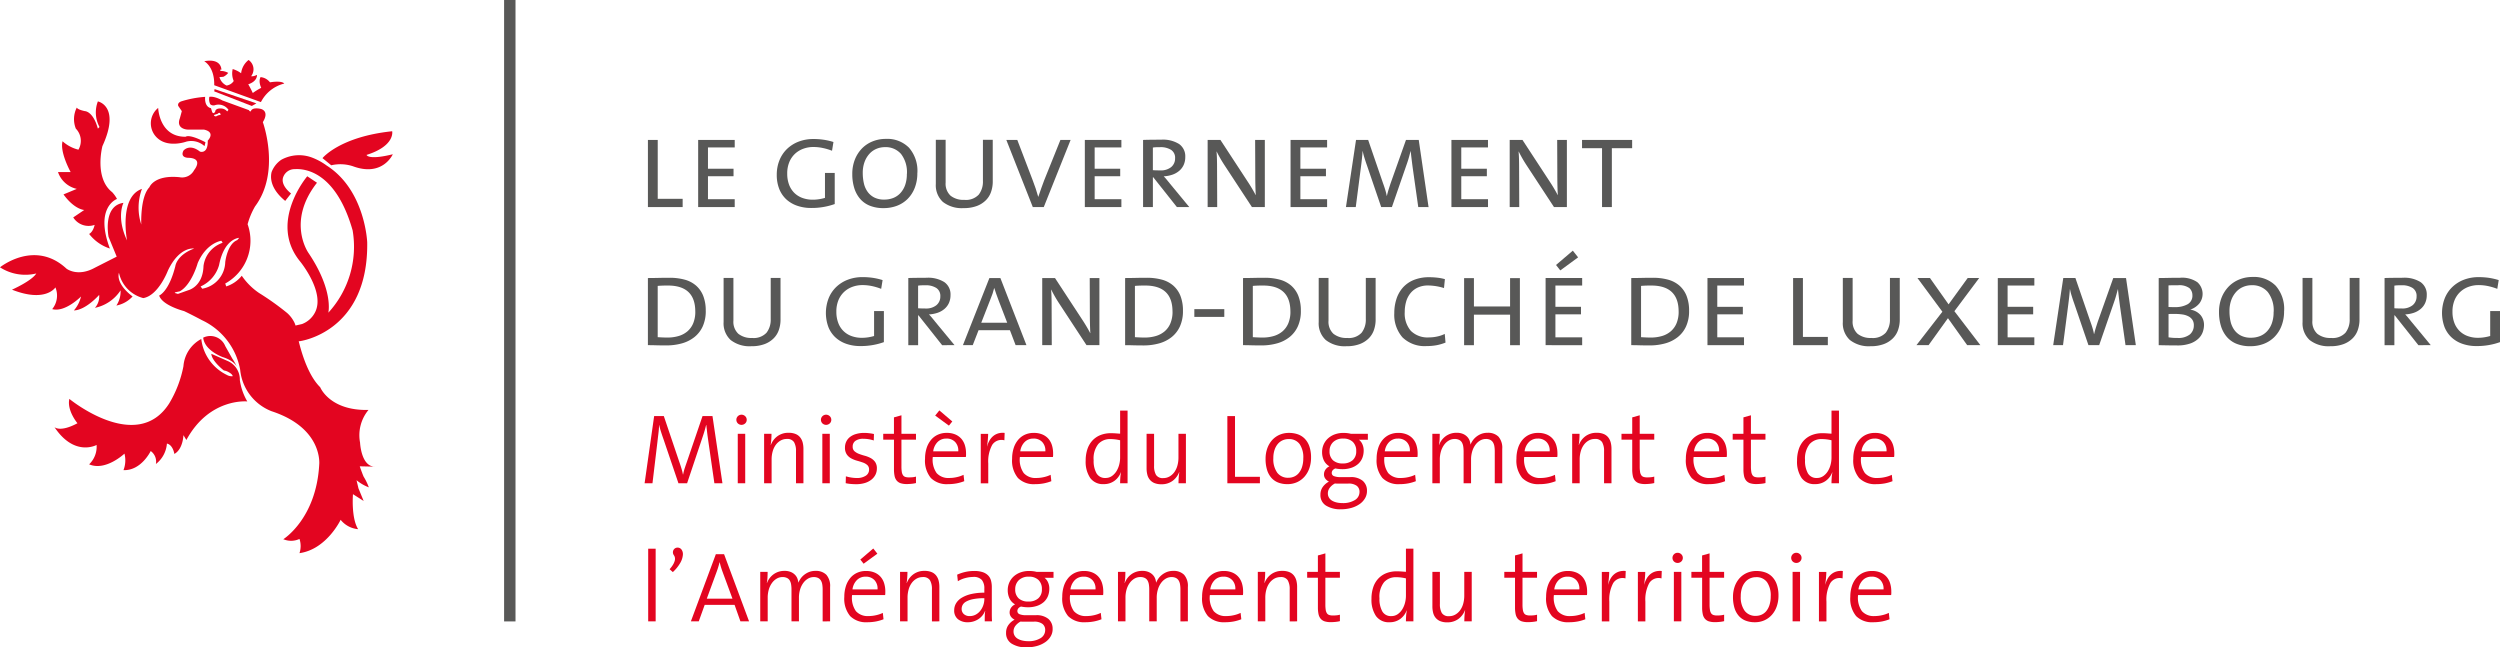 <svg xmlns="http://www.w3.org/2000/svg" width="400" height="103.575" viewBox="0 0 400 103.575">
  <g id="MLOGAT" transform="translate(-518 -505.793)">
    <g id="Group_97" data-name="Group 97">
      <path id="Path_1261" data-name="Path 1261" d="M5.765,30.632s10.786,8.866,15.972.727A18.231,18.231,0,0,0,24.018,25.4a5.376,5.376,0,0,1,2.853-4.353,7.315,7.315,0,0,0,4.1,5.753A1.536,1.536,0,0,0,31.9,27s0-.26-.518-.572c-.675-.412-.83-.258-.985-.412-.881-.729-1.866-1.763-1.918-2.6l2.59,1.142a3.22,3.22,0,0,1,1.972,3.059,9.4,9.4,0,0,0,1.193,3.423s-6.067-.624-9.748,6.168l-.469-.776s-.052,2.229-1.451,3.008c0,0-.209-1.451-1.193-1.66a4.556,4.556,0,0,1-1.763,3.268,2.078,2.078,0,0,0-.83-2.075s-1.505,3.162-4.356,3.057a4.319,4.319,0,0,0,.157-2.644s-3.008,2.856-5.652,1.714A3.89,3.89,0,0,0,10.121,38s-3.526,1.969-6.74-2.853c0,0,.881.881,3.68-.621,0,0-1.711-2.023-1.3-3.889" transform="translate(523.333 538.985)" fill="#e30520"/>
      <path id="Path_1262" data-name="Path 1262" d="M9.98,6.295s3.68.727.727,7.155c0,0-1.348,5.083,1.554,7.364a5.012,5.012,0,0,1,.778,1.088S9.41,23.2,11.9,29.837A6.919,6.919,0,0,1,8.58,27.5s.624-.26.881-1.451a2.891,2.891,0,0,1-3.423-1.193L7.8,23.666s-1.557-.054-3.32-2.49l2.126-.884A4.122,4.122,0,0,1,3.6,17.6H5.624S3.861,14.437,4.33,12.671a5.84,5.84,0,0,0,2.539,1.348,2.8,2.8,0,0,0-.415-3.369A4.076,4.076,0,0,1,6.609,7.28s.054.312,1.3.572c0,0,1.3,0,2.072,2.8l.26-.26a4.921,4.921,0,0,1-.26-4.1" transform="translate(523.68 515.723)" fill="#e30520"/>
      <path id="Path_1263" data-name="Path 1263" d="M19.146,39.6l2.281-.209S32.419,38,32.213,23.58c0,0-.309-8.346-6.482-12.286A9.9,9.9,0,0,0,23.347,10a5.887,5.887,0,0,0-4.874.363,4.141,4.141,0,0,0-1.557,1.969c-.155.624-.415,2.49,2.178,4.616l.933-1.193s-1.763-1.294-1.245-2.644a1.934,1.934,0,0,1,1.866-1.245c1.505-.1,6.534.312,9.232,9.8a15.594,15.594,0,0,1-3.889,13.168s.881-3.526-3.162-9.539c0,0-3.58-4.979,1.348-11.253L22.62,13.005s-6.276,7.364-1.139,13.637c0,0,4.044,4.923,2.384,8.139a3.873,3.873,0,0,1-2.075,1.866c-.881.209-3.42.781-3.42.781" transform="translate(544.541 520.99)" fill="#e30520"/>
      <path id="Path_1264" data-name="Path 1264" d="M20.02,12.45s2.747-3.423,11.15-4.3c0,0,.515,2.333-4.1,3.786,0,0,.209.881,4.2-.106,0,0-1.608,3.683-6.379,1.92a6.457,6.457,0,0,0-3.472-.155" transform="translate(549.579 518.643)" fill="#e30520"/>
      <path id="Path_1265" data-name="Path 1265" d="M12.676,3.927s1.66.83,1.606,3.838l7.469,2.7A5.738,5.738,0,0,1,25.483,7.5S25.225,6.987,23.2,7.3a2.163,2.163,0,0,0-1.5-.83s-.415.572.1,1.714a9.567,9.567,0,0,0-1.348.827s-.363-.778-.727-1.4c0,0,1.4-.363,1.4-1.5,0,0-.624.312-.936.206a1.8,1.8,0,0,0-.412-2.59,3.161,3.161,0,0,0-1.193,2.124,4.345,4.345,0,0,0-1.348-.673A3.094,3.094,0,0,0,17.4,7.09a1.642,1.642,0,0,1-1.142.727,2.089,2.089,0,0,1-1.139-1.351l.621-.049a2.186,2.186,0,0,0,.778-.624,2.4,2.4,0,0,0-1.245-.309l-.052-.209h.206s.054-1.866-2.747-1.348" transform="translate(537.995 511.663)" fill="#e30520"/>
      <path id="Path_1266" data-name="Path 1266" d="M32.356,36.725l-.258-.363a5.321,5.321,0,0,0,2.956-3.423c.83-4.3,3.214-4.353,3.214-4.353l-.309.363c-1.608.621-1.92,3.523-1.92,3.523a4.439,4.439,0,0,1-3.683,4.253m-2.281.26-1.606.57-.521-.155.106-.106.724-.155c1.92-1.09,2.853-4.51,2.853-4.51,1.4-3.268,3.786-3.577,3.786-3.577l.206.309-.363.157a4.508,4.508,0,0,0-2.7,3.577c-.1,3.369-2.49,3.889-2.49,3.889M34.849,8.724s.258-.309.412,0l.054.16-.157.049a1.185,1.185,0,0,0-.467.157.3.3,0,0,1-.467-.157l.624-.209M58.182,66.8c-.309-.727-.621-1.66-.621-1.66l2.384.054c-2.178-.054-2.333-3.838-2.333-3.838a6.336,6.336,0,0,1,1.348-5.237c-6.222.157-7.727-3.629-7.727-3.629-2.9-2.851-3.889-9.593-3.889-9.593a2.864,2.864,0,0,0-.361-.985,4.849,4.849,0,0,0-1.039-1.3,42.977,42.977,0,0,0-4.51-3.214,10.4,10.4,0,0,1-2.75-2.75,5.212,5.212,0,0,1-2.49,1.711l-.155-.466a7.824,7.824,0,0,0,3.577-9.487,12.056,12.056,0,0,1,1.193-2.853c4.147-5.549,1.245-13.48,1.245-13.48,1.142-1.866-.363-2.126-.363-2.126-1.5-.312-1.557.415-1.557.415l-.206-.052-.1-.157L35.573,6.6c-1.4-.778-2.075-.572-2.075-.572a1.781,1.781,0,0,0,.155,1.193.788.788,0,0,0,.675.157,1.928,1.928,0,0,1,2.229.724l-.206.26a1.29,1.29,0,0,0-.884-.469c-1.085-.1-1.036.521-1.036.521-.363.518-.515-.052-.515-.052l-.157-.521c-1.142-.258-.933-1.814-.933-1.814a16.667,16.667,0,0,0-3.838.727c-.675.26-.467.727-.467.727l.57.83-.312,1.139c-.673,1.765,1.245,1.814,1.245,1.814h2.593c1.972.418.624,1.765.624,1.765.052,2.227-1.245,1.76-1.245,1.76-1.711-1.348-2.644-.155-2.644-.155-.572,1.142.724,1.142.724,1.142,2.6.052.987,1.969.987,1.969a2.156,2.156,0,0,1-2.333,1.139c-4.1-.412-4.825,1.608-4.825,1.608-1.505,1.557-1.3,5.961-1.3,5.961a8.654,8.654,0,0,1,.106-5.7C18.98,22.052,20.325,29,20.325,29c-1.76-3.732-.57-6.013-.57-6.013-3.369.467-2.384,5.443-2.384,5.443l1.3,3.162-3.474,1.763c-2.8,1.557-4.565.157-4.565.157C5.549,28.791,0,33.3,0,33.3a7.469,7.469,0,0,0,5.807.985c-.724,1.193-3.889,2.593-3.889,2.593,5.394,2.129,6.949-.363,6.949-.363a3.429,3.429,0,0,1-.515,3.474c2.072.57,4.613-2.023,4.613-2.023A5.192,5.192,0,0,1,11.822,40.2c1.918-.052,4.046-2.487,4.046-2.487a2.76,2.76,0,0,1-.675,2.07,6.453,6.453,0,0,0,4.1-2.8,4.076,4.076,0,0,1-.673,2.436,4.768,4.768,0,0,0,2.593-1.454c-2.853-2.175-2.178-3.784-2.178-3.784a5.353,5.353,0,0,0,3.889,4.044c2.438-.415,3.941-4.4,3.941-4.4,1.869-3.941,4.2-3.526,4.2-3.526-2.8,1.036-3.008,2.8-3.008,2.8-1.039,4.147-2.593,4.717-2.593,4.717.518,1.608,3.992,2.49,3.992,2.49.881.415,2.178,1.088,2.853,1.451a10.9,10.9,0,0,1,6.119,7.933,7.936,7.936,0,0,0,5.028,6.637c8.245,2.7,7.621,8.505,7.621,8.505-.467,8.712-5.755,11.977-5.755,11.977l.157.049a3.125,3.125,0,0,0,2.438-.1,3.581,3.581,0,0,1,0,2.278c4.356-.621,6.585-5.338,6.585-5.338a4.017,4.017,0,0,0,2.8,1.5c-1.142-1.817-.827-5.6-.827-5.6l1.709,1.088-.83-2.021-.309-1.3a7.03,7.03,0,0,0,1.969,1.142,9.576,9.576,0,0,0-.83-1.711" transform="translate(518 515.263)" fill="#e30520"/>
      <path id="Path_1267" data-name="Path 1267" d="M12.615,21.12a2.578,2.578,0,0,1,3.526,1.348l1.142,2.023a8.689,8.689,0,0,1,.724,1.294s-.412-.985-2.281-1.557c0,0-2.9-1.034-3.111-3.108" transform="translate(537.898 538.698)" fill="#e30520"/>
      <path id="Path_1268" data-name="Path 1268" d="M13.351,5.531l-.052.363,6.016,2.333.727-.415" transform="translate(538.978 514.518)" fill="#e30520"/>
      <path id="Path_1269" data-name="Path 1269" d="M10.558,6.7s.157,4.665,4.407,4.613c0,0,.467-.518,3.162.881l-.152.621a3.161,3.161,0,0,0-2.9-.724s-2.7.985-4.461-.415A3.177,3.177,0,0,1,10.558,6.7" transform="translate(532.749 516.359)" fill="#e30520"/>
    </g>
    <rect id="Rectangle_251" data-name="Rectangle 251" width="1.825" height="99.427" transform="translate(598.656 505.793)" fill="#585857"/>
    <path id="Path_1270" data-name="Path 1270" d="M40.222,19.429V8.687h1.57v9.42h3.987v1.322Z" transform="translate(581.445 519.496)" fill="#585857"/>
    <path id="Path_1271" data-name="Path 1271" d="M43.341,19.429V8.687h5.848v1.2H44.91v3.407H49v1.2H44.91v3.675h4.278v1.26Z" transform="translate(586.365 519.496)" fill="#585857"/>
    <path id="Path_1272" data-name="Path 1272" d="M57.5,19.032a10.884,10.884,0,0,1-3.763.629,6.737,6.737,0,0,1-2.227-.351,4.967,4.967,0,0,1-1.75-1.021,4.573,4.573,0,0,1-1.134-1.665,6.064,6.064,0,0,1-.4-2.294,6.129,6.129,0,0,1,.407-2.24,5.247,5.247,0,0,1,1.168-1.809,5.538,5.538,0,0,1,1.856-1.209,6.551,6.551,0,0,1,2.479-.443,10.872,10.872,0,0,1,1.59.116,9.851,9.851,0,0,1,1.57.361l-.227,1.4a9.174,9.174,0,0,0-1.49-.443,7.193,7.193,0,0,0-1.505-.157,4.626,4.626,0,0,0-1.58.271,3.942,3.942,0,0,0-1.335.8,3.841,3.841,0,0,0-.918,1.325,4.709,4.709,0,0,0-.34,1.876,4.934,4.934,0,0,0,.3,1.771,3.651,3.651,0,0,0,.835,1.3,3.578,3.578,0,0,0,1.289.807,4.737,4.737,0,0,0,1.657.281,6.544,6.544,0,0,0,1.039-.082,7.84,7.84,0,0,0,.918-.206v-3.99H57.5Z" transform="translate(594.056 519.407)" fill="#585857"/>
    <path id="Path_1273" data-name="Path 1273" d="M63.32,14.076a6.374,6.374,0,0,1-.423,2.4,5.132,5.132,0,0,1-1.147,1.765,4.877,4.877,0,0,1-1.7,1.085,5.943,5.943,0,0,1-2.119.371,5.744,5.744,0,0,1-2.25-.4,4.016,4.016,0,0,1-1.562-1.137,4.873,4.873,0,0,1-.907-1.727,7.419,7.419,0,0,1-.3-2.168,6.236,6.236,0,0,1,.433-2.387A5.415,5.415,0,0,1,54.5,10.112a4.955,4.955,0,0,1,1.7-1.106,5.576,5.576,0,0,1,2.064-.384,4.893,4.893,0,0,1,3.719,1.407,5.623,5.623,0,0,1,1.343,4.046m-1.673.157a4.767,4.767,0,0,0-.941-3.2,3.239,3.239,0,0,0-2.59-1.09,3.474,3.474,0,0,0-1.345.271,3.175,3.175,0,0,0-1.126.8,3.937,3.937,0,0,0-.773,1.294,5.02,5.02,0,0,0-.291,1.781,7.35,7.35,0,0,0,.178,1.634,3.713,3.713,0,0,0,.588,1.348,2.97,2.97,0,0,0,1.064.92,3.443,3.443,0,0,0,1.624.343,3.865,3.865,0,0,0,1.423-.258A3.076,3.076,0,0,0,60.6,17.3a3.683,3.683,0,0,0,.765-1.284,5.2,5.2,0,0,0,.278-1.781" transform="translate(601.454 519.394)" fill="#585857"/>
    <path id="Path_1274" data-name="Path 1274" d="M67.205,15.352a5,5,0,0,1-.26,1.621,3.471,3.471,0,0,1-.827,1.358,4.058,4.058,0,0,1-1.448.93,5.784,5.784,0,0,1-2.124.345,4.887,4.887,0,0,1-3.322-.992,3.617,3.617,0,0,1-1.129-2.871V8.679h1.57v6.838a2.615,2.615,0,0,0,.786,2.1,3.307,3.307,0,0,0,2.209.67,2.8,2.8,0,0,0,2.3-.835,3.379,3.379,0,0,0,.673-2.18V8.679h1.57Z" transform="translate(609.636 519.484)" fill="#585857"/>
    <path id="Path_1275" data-name="Path 1275" d="M68.462,19.429H66.707L62.472,8.687h1.755l2.438,6.382q.267.684.495,1.366t.412,1.343h.021q.228-.661.454-1.322c.155-.441.312-.876.477-1.3l2.6-6.467h1.631Z" transform="translate(616.541 519.497)" fill="#585857"/>
    <path id="Path_1276" data-name="Path 1276" d="M67.345,19.429V8.687h5.848v1.2H68.915v3.407h4.09v1.2h-4.09v3.675h4.278v1.26Z" transform="translate(624.229 519.496)" fill="#585857"/>
    <path id="Path_1277" data-name="Path 1277" d="M76.373,19.456l-3.781-4.773h-.062v4.773h-1.57V8.714q.476-.023,1.229-.031t1.7-.013a4.852,4.852,0,0,1,2.84.7,2.38,2.38,0,0,1,.982,2.067,3.016,3.016,0,0,1-.258,1.281,2.7,2.7,0,0,1-.724.948,3.37,3.37,0,0,1-1.093.611,5.116,5.116,0,0,1-1.376.258,6.748,6.748,0,0,1,.467.515c.16.193.327.4.505.621l3.121,3.781Zm-.289-7.83a1.489,1.489,0,0,0-.639-1.322,3.106,3.106,0,0,0-1.758-.433c-.263,0-.482,0-.66.01a3.557,3.557,0,0,0-.5.052v3.616c.165.013.356.023.57.028s.43.01.649.01a2.587,2.587,0,0,0,1.706-.526,1.778,1.778,0,0,0,.629-1.436" transform="translate(629.932 519.47)" fill="#585857"/>
    <path id="Path_1278" data-name="Path 1278" d="M82.057,19.429l-4.4-6.714q-.352-.537-.673-1.1t-.567-1.072h-.023c.028.356.052.758.064,1.2s.018.977.018,1.613l.023,6.072H74.969V8.687h2.046l4.338,6.632a24.742,24.742,0,0,1,1.3,2.188h.018c-.026-.371-.046-.869-.062-1.5s-.021-1.387-.021-2.281l-.021-5.041h1.552V19.429Z" transform="translate(636.254 519.497)" fill="#585857"/>
    <path id="Path_1279" data-name="Path 1279" d="M80.116,19.429V8.687h5.848v1.2H81.686v3.407h4.093v1.2H81.686v3.675h4.278v1.26Z" transform="translate(644.373 519.496)" fill="#585857"/>
    <path id="Path_1280" data-name="Path 1280" d="M95.125,19.429l-.889-6.281c-.082-.619-.147-1.147-.2-1.58s-.088-.8-.113-1.085h-.021c-.067.235-.144.51-.227.827s-.188.652-.309,1.013l-2.459,7.106H89.194l-2.271-6.652q-.209-.58-.4-1.2a8.716,8.716,0,0,1-.281-1.1H86.22c-.028.415-.067.838-.113,1.271s-.106.912-.175,1.436l-.807,6.24h-1.57L85.166,8.687h1.943l2.376,6.92c.137.374.258.729.361,1.075a8.81,8.81,0,0,1,.237.972H90.1c.085-.358.17-.683.26-.972s.2-.619.317-.992l2.482-7h2.044l1.57,10.742Z" transform="translate(649.797 519.497)" fill="#585857"/>
    <path id="Path_1281" data-name="Path 1281" d="M90.1,19.429V8.687h5.848v1.2H91.675v3.407h4.093v1.2H91.675v3.675h4.278v1.26Z" transform="translate(660.129 519.496)" fill="#585857"/>
    <path id="Path_1282" data-name="Path 1282" d="M100.808,19.429l-4.4-6.714q-.352-.537-.673-1.1t-.567-1.072h-.023c.028.356.052.758.064,1.2s.018.977.018,1.613l.023,6.072H93.72V8.687h2.046l4.338,6.632a24.746,24.746,0,0,1,1.3,2.188h.018c-.026-.371-.046-.869-.062-1.5s-.021-1.387-.021-2.281l-.021-5.041h1.552V19.429Z" transform="translate(665.831 519.497)" fill="#585857"/>
    <path id="Path_1283" data-name="Path 1283" d="M102.983,10.009v9.42h-1.57v-9.42h-3.2V8.687h8.016v1.322Z" transform="translate(672.913 519.496)" fill="#585857"/>
    <path id="Path_1284" data-name="Path 1284" d="M49.477,22.533A5.911,5.911,0,0,1,49,25a4.648,4.648,0,0,1-1.327,1.724,5.63,5.63,0,0,1-2.008,1.013,9.228,9.228,0,0,1-2.526.33c-.608,0-1.142-.008-1.606-.021s-.9-.021-1.314-.021V17.285q.665,0,1.626-.021c.642-.015,1.253-.021,1.833-.021a9,9,0,0,1,2.423.3,4.607,4.607,0,0,1,1.822.951,4.276,4.276,0,0,1,1.15,1.652,6.4,6.4,0,0,1,.4,2.387m-1.673.113q0-4.16-4.379-4.162c-.25,0-.518,0-.807.01s-.564.023-.827.052v8.2c.193.013.438.028.735.041s.562.021.8.021a6.322,6.322,0,0,0,1.817-.247,3.812,3.812,0,0,0,1.415-.758,3.437,3.437,0,0,0,.92-1.294,4.816,4.816,0,0,0,.33-1.863" transform="translate(581.445 532.994)" fill="#585857"/>
    <path id="Path_1285" data-name="Path 1285" d="M54.031,23.925a5,5,0,0,1-.26,1.621,3.453,3.453,0,0,1-.827,1.358,4.058,4.058,0,0,1-1.448.93,5.784,5.784,0,0,1-2.124.345,4.891,4.891,0,0,1-3.322-.992,3.617,3.617,0,0,1-1.129-2.871V17.252h1.57V24.09a2.615,2.615,0,0,0,.786,2.1,3.307,3.307,0,0,0,2.209.67,2.8,2.8,0,0,0,2.3-.835,3.379,3.379,0,0,0,.673-2.18v-6.59h1.57Z" transform="translate(588.855 533.007)" fill="#585857"/>
    <path id="Path_1286" data-name="Path 1286" d="M60.547,27.605a10.884,10.884,0,0,1-3.76.629,6.753,6.753,0,0,1-2.229-.351A4.922,4.922,0,0,1,52.81,26.86,4.547,4.547,0,0,1,51.673,25.2a6.55,6.55,0,0,1,.005-4.534,5.21,5.21,0,0,1,1.168-1.809A5.526,5.526,0,0,1,54.7,17.646a6.555,6.555,0,0,1,2.482-.443,11.268,11.268,0,0,1,1.59.113,10.219,10.219,0,0,1,1.57.363l-.227,1.4a9.614,9.614,0,0,0-1.49-.446,7.366,7.366,0,0,0-1.505-.155,4.641,4.641,0,0,0-1.583.271,3.906,3.906,0,0,0-1.332.8,3.812,3.812,0,0,0-.92,1.325,4.755,4.755,0,0,0-.34,1.876,4.933,4.933,0,0,0,.3,1.771,3.505,3.505,0,0,0,2.121,2.111,4.737,4.737,0,0,0,1.657.281,6.52,6.52,0,0,0,1.039-.082,7.608,7.608,0,0,0,.918-.206v-3.99h1.57Z" transform="translate(598.873 532.929)" fill="#585857"/>
    <path id="Path_1287" data-name="Path 1287" d="M61.8,28.029l-3.781-4.773h-.062v4.773h-1.57V17.287q.476-.023,1.229-.031t1.7-.013a4.852,4.852,0,0,1,2.84.7,2.382,2.382,0,0,1,.985,2.067,3.016,3.016,0,0,1-.26,1.281,2.7,2.7,0,0,1-.724.948,3.37,3.37,0,0,1-1.093.611,5.116,5.116,0,0,1-1.376.258,6.752,6.752,0,0,1,.467.515c.16.193.327.4.505.621l3.121,3.781ZM61.51,20.2a1.489,1.489,0,0,0-.639-1.322,3.106,3.106,0,0,0-1.758-.433c-.263,0-.482,0-.66.01a3.557,3.557,0,0,0-.5.052v3.616c.165.013.356.023.57.028s.43.01.65.01a2.587,2.587,0,0,0,1.706-.526A1.778,1.778,0,0,0,61.51,20.2" transform="translate(606.942 532.992)" fill="#585857"/>
    <path id="Path_1288" data-name="Path 1288" d="M68.208,28l-.91-2.394H62.28L61.349,28H59.777l4.237-10.74h1.758L69.942,28Zm-2.768-7.291c-.124-.317-.24-.637-.351-.961s-.206-.616-.289-.876h-.023c-.067.276-.152.57-.258.887s-.224.634-.361.951l-1.446,3.7h4.152l-1.425-3.7" transform="translate(612.29 533.019)" fill="#585857"/>
    <path id="Path_1289" data-name="Path 1289" d="M71.785,28l-4.4-6.714q-.352-.537-.673-1.1t-.567-1.072h-.023c.028.356.052.755.064,1.2s.018.977.018,1.613L66.228,28H64.7V17.26h2.044l4.34,6.632a25.357,25.357,0,0,1,1.3,2.188H72.4c-.026-.371-.046-.869-.062-1.5s-.021-1.387-.021-2.281L72.3,17.26h1.549V28Z" transform="translate(620.056 533.019)" fill="#585857"/>
    <path id="Path_1290" data-name="Path 1290" d="M79.1,22.533A5.87,5.87,0,0,1,78.625,25,4.641,4.641,0,0,1,77.3,26.726a5.608,5.608,0,0,1-2.008,1.013,9.228,9.228,0,0,1-2.526.33c-.608,0-1.142-.008-1.606-.021s-.9-.021-1.314-.021V17.285q.665,0,1.626-.021c.642-.015,1.253-.021,1.833-.021a9,9,0,0,1,2.423.3,4.607,4.607,0,0,1,1.822.951,4.275,4.275,0,0,1,1.15,1.652,6.4,6.4,0,0,1,.4,2.387m-1.673.113q0-4.16-4.379-4.162c-.25,0-.518,0-.807.01s-.564.023-.827.052v8.2c.193.013.438.028.735.041s.562.021.8.021a6.321,6.321,0,0,0,1.817-.247,3.852,3.852,0,0,0,1.415-.758A3.4,3.4,0,0,0,77.1,24.51a4.766,4.766,0,0,0,.333-1.863" transform="translate(628.173 532.994)" fill="#585857"/>
    <rect id="Rectangle_252" data-name="Rectangle 252" width="4.794" height="1.24" transform="translate(709.094 555.256)" fill="#585857"/>
    <path id="Path_1291" data-name="Path 1291" d="M86.42,22.533A5.87,5.87,0,0,1,85.944,25a4.641,4.641,0,0,1-1.325,1.724,5.608,5.608,0,0,1-2.008,1.013,9.228,9.228,0,0,1-2.526.33c-.608,0-1.142-.008-1.606-.021s-.9-.021-1.314-.021V17.285q.665,0,1.626-.021c.642-.015,1.253-.021,1.833-.021a9,9,0,0,1,2.423.3,4.607,4.607,0,0,1,1.822.951,4.276,4.276,0,0,1,1.15,1.652,6.4,6.4,0,0,1,.4,2.387m-1.673.113q0-4.16-4.379-4.162c-.25,0-.518,0-.807.01s-.564.023-.827.052v8.2c.193.013.438.028.735.041s.562.021.8.021a6.321,6.321,0,0,0,1.817-.247A3.853,3.853,0,0,0,83.5,25.8a3.437,3.437,0,0,0,.92-1.294,4.816,4.816,0,0,0,.33-1.863" transform="translate(639.718 532.994)" fill="#585857"/>
    <path id="Path_1292" data-name="Path 1292" d="M90.974,23.925a5,5,0,0,1-.26,1.621,3.452,3.452,0,0,1-.827,1.358,4.058,4.058,0,0,1-1.448.93,5.784,5.784,0,0,1-2.124.345,4.891,4.891,0,0,1-3.322-.992,3.617,3.617,0,0,1-1.129-2.871V17.252h1.57V24.09a2.615,2.615,0,0,0,.786,2.1,3.307,3.307,0,0,0,2.209.67,2.8,2.8,0,0,0,2.3-.835,3.378,3.378,0,0,0,.673-2.18v-6.59h1.57Z" transform="translate(647.128 533.007)" fill="#585857"/>
    <path id="Path_1293" data-name="Path 1293" d="M94.755,27.665a7.73,7.73,0,0,1-1.4.415,8.555,8.555,0,0,1-1.611.142,5.072,5.072,0,0,1-3.876-1.394,5.471,5.471,0,0,1-1.309-3.894,7.184,7.184,0,0,1,.33-2.2A5.124,5.124,0,0,1,87.9,18.9a4.737,4.737,0,0,1,1.745-1.24,6.445,6.445,0,0,1,2.531-.454,11.132,11.132,0,0,1,1.25.072,7.474,7.474,0,0,1,1.229.237l-.144,1.425a8.732,8.732,0,0,0-2.541-.412,3.838,3.838,0,0,0-1.655.332,3.279,3.279,0,0,0-1.165.9,3.735,3.735,0,0,0-.693,1.343,5.944,5.944,0,0,0-.227,1.662,4.261,4.261,0,0,0,.982,3.028,3.805,3.805,0,0,0,2.9,1.044,6.242,6.242,0,0,0,1.322-.147,5.008,5.008,0,0,0,1.2-.412Z" transform="translate(654.528 532.942)" fill="#585857"/>
    <path id="Path_1294" data-name="Path 1294" d="M98.246,27.989V23.113H92.462v4.876H90.89V17.268h1.572v4.523h5.784V17.268h1.57V27.989Z" transform="translate(661.367 533.031)" fill="#585857"/>
    <path id="Path_1295" data-name="Path 1295" d="M95.949,30.681V19.939H101.8v1.2H97.519v3.407h4.093v1.2H97.519v3.678H101.8v1.26ZM98.3,18.72l-.683-.869,2.688-2.291.845,1.072L98.3,18.72" transform="translate(669.347 530.338)" fill="#585857"/>
    <path id="Path_1296" data-name="Path 1296" d="M110.521,22.533A5.87,5.87,0,0,1,110.045,25a4.615,4.615,0,0,1-1.325,1.724,5.608,5.608,0,0,1-2.008,1.013,9.228,9.228,0,0,1-2.526.33c-.608,0-1.142-.008-1.606-.021s-.9-.021-1.314-.021V17.285q.665,0,1.626-.021c.642-.015,1.253-.021,1.833-.021a9,9,0,0,1,2.423.3,4.607,4.607,0,0,1,1.822.951,4.275,4.275,0,0,1,1.15,1.652,6.4,6.4,0,0,1,.4,2.387m-1.673.113q0-4.16-4.379-4.162c-.25,0-.518,0-.807.01s-.564.023-.827.052v8.2c.193.013.438.028.735.041s.562.021.8.021a6.322,6.322,0,0,0,1.817-.247A3.812,3.812,0,0,0,107.6,25.8a3.437,3.437,0,0,0,.92-1.294,4.816,4.816,0,0,0,.33-1.863" transform="translate(677.734 532.994)" fill="#585857"/>
    <path id="Path_1297" data-name="Path 1297" d="M106,28V17.26h5.848v1.2h-4.278v3.407h4.09v1.2h-4.09v3.675h4.278V28Z" transform="translate(685.195 533.019)" fill="#585857"/>
    <path id="Path_1298" data-name="Path 1298" d="M111.314,28V17.26h1.57v9.42h3.987V28Z" transform="translate(693.583 533.019)" fill="#585857"/>
    <path id="Path_1299" data-name="Path 1299" d="M123.514,23.925a5.005,5.005,0,0,1-.263,1.621,3.452,3.452,0,0,1-.827,1.358,4.036,4.036,0,0,1-1.448.93,5.774,5.774,0,0,1-2.124.345,4.889,4.889,0,0,1-3.32-.992,3.618,3.618,0,0,1-1.131-2.871V17.252h1.57V24.09a2.615,2.615,0,0,0,.786,2.1,3.307,3.307,0,0,0,2.209.67,2.8,2.8,0,0,0,2.3-.835,3.379,3.379,0,0,0,.673-2.18v-6.59h1.572Z" transform="translate(698.451 533.007)" fill="#585857"/>
    <path id="Path_1300" data-name="Path 1300" d="M127.089,28l-3.077-4.317L120.911,28H118.97l4.152-5.351-3.987-5.392h2l2.977,4.214,3.057-4.214h1.84l-3.967,5.309L129.2,28Z" transform="translate(705.66 533.019)" fill="#585857"/>
    <path id="Path_1301" data-name="Path 1301" d="M124.021,28V17.26h5.848v1.2H125.59v3.407h4.09v1.2h-4.09v3.675h4.278V28Z" transform="translate(713.626 533.019)" fill="#585857"/>
    <path id="Path_1302" data-name="Path 1302" d="M139.03,28l-.889-6.281q-.124-.932-.2-1.58c-.049-.436-.088-.8-.113-1.085h-.021c-.067.235-.144.51-.227.825s-.188.655-.309,1.015L134.816,28H133.1l-2.271-6.652q-.209-.58-.4-1.2a8.243,8.243,0,0,1-.278-1.1h-.023c-.028.415-.064.838-.113,1.271s-.106.912-.175,1.436L129.03,28h-1.57l1.611-10.742h1.943l2.376,6.92c.137.374.258.729.361,1.075a8.814,8.814,0,0,1,.237.972h.021c.085-.358.17-.683.26-.972s.2-.619.317-.992l2.482-7h2.044L140.682,28Z" transform="translate(719.052 533.019)" fill="#585857"/>
    <path id="Path_1303" data-name="Path 1303" d="M141.26,24.806a3.578,3.578,0,0,1-.175,1.041,2.67,2.67,0,0,1-.652,1.064,3.647,3.647,0,0,1-1.32.827,6.089,6.089,0,0,1-2.191.33c-.345,0-.771,0-1.281-.01s-1.054-.015-1.632-.031V17.285c.412,0,.9-.008,1.477-.021s1.214-.021,1.933-.021a4.283,4.283,0,0,1,2.776.711,2.5,2.5,0,0,1,.33,3.379,3.213,3.213,0,0,1-1.433.992v.021a2.675,2.675,0,0,1,1.642.9,2.452,2.452,0,0,1,.526,1.559M139.4,20.043a1.508,1.508,0,0,0-.485-1.15,2.74,2.74,0,0,0-1.83-.451h-.776c-.253,0-.5.008-.732.021v3.451c.206.013.4.021.588.021h.384a4,4,0,0,0,2.1-.464,1.556,1.556,0,0,0,.755-1.428m.227,4.815a1.592,1.592,0,0,0-.227-.884,1.677,1.677,0,0,0-.642-.564,3.014,3.014,0,0,0-.969-.3,8.348,8.348,0,0,0-1.2-.082h-.474c-.206,0-.387.008-.536.021V26.77c.15.026.343.049.577.072s.515.028.848.028A2.941,2.941,0,0,0,139,26.306a1.863,1.863,0,0,0,.629-1.448" transform="translate(729.383 532.994)" fill="#585857"/>
    <path id="Path_1304" data-name="Path 1304" d="M148.166,22.649a6.374,6.374,0,0,1-.423,2.4,5.132,5.132,0,0,1-1.147,1.765,4.877,4.877,0,0,1-1.7,1.085,5.943,5.943,0,0,1-2.119.371,5.744,5.744,0,0,1-2.25-.4,4.016,4.016,0,0,1-1.562-1.137A4.832,4.832,0,0,1,138.055,25a7.419,7.419,0,0,1-.3-2.168,6.187,6.187,0,0,1,.433-2.387,5.415,5.415,0,0,1,1.157-1.765,4.955,4.955,0,0,1,1.7-1.106,5.576,5.576,0,0,1,2.064-.384,4.893,4.893,0,0,1,3.719,1.407,5.623,5.623,0,0,1,1.343,4.046m-1.673.157a4.767,4.767,0,0,0-.941-3.2,3.239,3.239,0,0,0-2.59-1.09,3.474,3.474,0,0,0-1.345.271,3.175,3.175,0,0,0-1.126.8,3.937,3.937,0,0,0-.773,1.294,5.02,5.02,0,0,0-.291,1.781A7.509,7.509,0,0,0,139.6,24.3a3.761,3.761,0,0,0,.59,1.348,2.969,2.969,0,0,0,1.064.92,3.439,3.439,0,0,0,1.621.343,3.869,3.869,0,0,0,1.425-.258,3.076,3.076,0,0,0,1.147-.778,3.682,3.682,0,0,0,.765-1.284,5.2,5.2,0,0,0,.278-1.781" transform="translate(735.287 532.917)" fill="#585857"/>
    <path id="Path_1305" data-name="Path 1305" d="M152.051,23.925a5,5,0,0,1-.26,1.621,3.452,3.452,0,0,1-.827,1.358,4.058,4.058,0,0,1-1.448.93,5.784,5.784,0,0,1-2.124.345,4.887,4.887,0,0,1-3.322-.992,3.617,3.617,0,0,1-1.129-2.871V17.252h1.57V24.09a2.607,2.607,0,0,0,.786,2.1,3.307,3.307,0,0,0,2.209.67,2.8,2.8,0,0,0,2.3-.835,3.378,3.378,0,0,0,.673-2.18v-6.59h1.57Z" transform="translate(743.469 533.007)" fill="#585857"/>
    <path id="Path_1306" data-name="Path 1306" d="M153.443,28.029l-3.781-4.773H149.6v4.773h-1.57V17.287q.476-.023,1.229-.031t1.7-.013a4.852,4.852,0,0,1,2.84.7,2.38,2.38,0,0,1,.982,2.067,3.016,3.016,0,0,1-.258,1.281,2.7,2.7,0,0,1-.724.948,3.37,3.37,0,0,1-1.093.611,5.116,5.116,0,0,1-1.376.258,6.752,6.752,0,0,1,.466.515c.16.193.327.4.505.621l3.121,3.781Zm-.289-7.83a1.489,1.489,0,0,0-.639-1.322,3.106,3.106,0,0,0-1.758-.433c-.263,0-.482,0-.66.01a3.557,3.557,0,0,0-.5.052v3.616c.165.013.356.023.57.028s.43.01.65.01a2.587,2.587,0,0,0,1.706-.526,1.778,1.778,0,0,0,.629-1.436" transform="translate(751.5 532.992)" fill="#585857"/>
    <path id="Path_1307" data-name="Path 1307" d="M160.874,27.605a10.884,10.884,0,0,1-3.76.629,6.753,6.753,0,0,1-2.229-.351,4.922,4.922,0,0,1-1.747-1.023A4.547,4.547,0,0,1,152,25.2a6.551,6.551,0,0,1,.005-4.534,5.21,5.21,0,0,1,1.168-1.809,5.527,5.527,0,0,1,1.853-1.209,6.551,6.551,0,0,1,2.479-.443,11.276,11.276,0,0,1,1.593.113,10.219,10.219,0,0,1,1.57.363l-.227,1.4a9.616,9.616,0,0,0-1.49-.446,7.373,7.373,0,0,0-1.508-.155,4.637,4.637,0,0,0-1.58.271,3.881,3.881,0,0,0-1.333.8,3.812,3.812,0,0,0-.92,1.325,4.754,4.754,0,0,0-.34,1.876,4.932,4.932,0,0,0,.3,1.771,3.65,3.65,0,0,0,.835,1.3,3.59,3.59,0,0,0,1.286.807,4.737,4.737,0,0,0,1.657.281,6.544,6.544,0,0,0,1.039-.082,7.607,7.607,0,0,0,.918-.206v-3.99h1.57Z" transform="translate(757.126 532.929)" fill="#585857"/>
    <path id="Path_1308" data-name="Path 1308" d="M52.47,36.578,50.877,25.83H49.284L46.769,33.2c-.137.384-.25.717-.343,1s-.173.611-.247.972h-.031a7.921,7.921,0,0,0-.24-.972c-.106-.351-.227-.722-.366-1.113l-2.451-7.26H41.544L40.016,36.578h1.26l.778-6.5c.064-.552.121-1.052.175-1.495s.09-.889.111-1.325h.018a9.494,9.494,0,0,0,.286,1.093c.126.4.26.794.4,1.186l2.387,7.039h1.387l2.516-7.516c.126-.374.232-.709.317-1.01s.155-.567.209-.791h.031c.031.3.072.657.119,1.077s.121.956.216,1.616l.956,6.624Z" transform="translate(581.12 546.537)" fill="#e30520"/>
    <path id="Path_1309" data-name="Path 1309" d="M47.369,26.555a.765.765,0,0,0-.247-.572.834.834,0,0,0-1.17,0,.815.815,0,0,0,0,1.155.854.854,0,0,0,1.17,0,.763.763,0,0,0,.247-.582M47.13,28.8H45.936v7.915H47.13Z" transform="translate(590.105 546.4)" fill="#e30520"/>
    <path id="Path_1310" data-name="Path 1310" d="M53.726,34.942V29.416a4.047,4.047,0,0,0-.119-.987,2.225,2.225,0,0,0-.392-.812,1.788,1.788,0,0,0-.724-.549,2.818,2.818,0,0,0-1.139-.2,2.909,2.909,0,0,0-1.773.536,3.047,3.047,0,0,0-1.059,1.392l-.034-.015a7.7,7.7,0,0,0,.1-.869c.021-.332.031-.626.031-.884H47.435v7.915h1.2V31.135a4.724,4.724,0,0,1,.175-1.307,3.231,3.231,0,0,1,.5-1.041,2.468,2.468,0,0,1,.773-.686,1.967,1.967,0,0,1,.972-.247,1.257,1.257,0,0,1,1.17.51,2.806,2.806,0,0,1,.312,1.448v5.129Z" transform="translate(592.823 548.173)" fill="#e30520"/>
    <path id="Path_1311" data-name="Path 1311" d="M52.62,26.555a.765.765,0,0,0-.247-.572.834.834,0,0,0-1.17,0,.815.815,0,0,0,0,1.155.854.854,0,0,0,1.17,0,.763.763,0,0,0,.247-.582m-.24,2.247H51.187v7.915h1.193Z" transform="translate(598.387 546.4)" fill="#e30520"/>
    <path id="Path_1312" data-name="Path 1312" d="M57.553,32.575a1.757,1.757,0,0,0-.286-1.059,2.133,2.133,0,0,0-.717-.621,4.313,4.313,0,0,0-.933-.366,9.4,9.4,0,0,1-.93-.3,2.384,2.384,0,0,1-.717-.423.933.933,0,0,1-.286-.735,1.093,1.093,0,0,1,.43-.92,2.094,2.094,0,0,1,1.3-.335,5.239,5.239,0,0,1,1.642.268l.031-1.034a7.566,7.566,0,0,0-.773-.126,6.283,6.283,0,0,0-.771-.049,4.539,4.539,0,0,0-1.33.178,2.815,2.815,0,0,0-.972.485,2.024,2.024,0,0,0-.59.742,2.155,2.155,0,0,0-.2.925,1.906,1.906,0,0,0,.286,1.111,2.043,2.043,0,0,0,.717.637,4.478,4.478,0,0,0,.923.369c.33.088.637.186.925.286a2.145,2.145,0,0,1,.717.407.933.933,0,0,1,.286.735,1.124,1.124,0,0,1-.541.982,2.508,2.508,0,0,1-1.4.358,5.573,5.573,0,0,1-.923-.077,6.4,6.4,0,0,1-.845-.193l-.031,1.1a6.826,6.826,0,0,0,.8.121c.286.026.58.039.876.039a4.726,4.726,0,0,0,1.394-.191,3.175,3.175,0,0,0,1.041-.534,2.368,2.368,0,0,0,.655-.8,2.21,2.21,0,0,0,.222-.979" transform="translate(600.746 548.184)" fill="#e30520"/>
    <path id="Path_1313" data-name="Path 1313" d="M60.07,36.626V35.592a3.078,3.078,0,0,1-.534.1c-.2.018-.4.026-.6.026a1.857,1.857,0,0,1-.58-.077.72.72,0,0,1-.366-.278,1.364,1.364,0,0,1-.193-.549,5.829,5.829,0,0,1-.054-.871V29.682H60.07v-.941H57.745V25.78l-1.2.335v2.626H54.83v.941h1.719v4.76a4.973,4.973,0,0,0,.1,1.059,1.666,1.666,0,0,0,.332.724,1.416,1.416,0,0,0,.629.425,3.173,3.173,0,0,0,1,.134c.242,0,.495-.015.755-.041a5.136,5.136,0,0,0,.709-.119" transform="translate(604.487 546.458)" fill="#e30520"/>
    <path id="Path_1314" data-name="Path 1314" d="M63.987,32.341a4.453,4.453,0,0,0-.175-1.25,2.893,2.893,0,0,0-.549-1.044,2.69,2.69,0,0,0-.964-.709,3.42,3.42,0,0,0-1.4-.263,3.356,3.356,0,0,0-1.472.312,3.037,3.037,0,0,0-1.09.869,3.887,3.887,0,0,0-.678,1.312,5.608,5.608,0,0,0-.232,1.65,4.346,4.346,0,0,0,.93,3.072,3.576,3.576,0,0,0,2.732.987,7.311,7.311,0,0,0,1.4-.126A6.714,6.714,0,0,0,63.7,36.8l-.113-1.018a4.747,4.747,0,0,1-1.059.366,5.4,5.4,0,0,1-1.232.142,2.506,2.506,0,0,1-2.016-.786,3.72,3.72,0,0,1-.613-2.575h5.286a1.62,1.62,0,0,0,.034-.317Zm-1.242-.317H58.732a2.581,2.581,0,0,1,.7-1.487,1.914,1.914,0,0,1,1.4-.552,1.835,1.835,0,0,1,1.425.562,1.985,1.985,0,0,1,.487,1.477m-.956-4.778-2.07-1.768-.67.827,2.2,1.608.541-.668" transform="translate(608.58 545.98)" fill="#e30520"/>
    <path id="Path_1315" data-name="Path 1315" d="M64.706,26.885a2.594,2.594,0,0,0-1.09.1,2.263,2.263,0,0,0-.812.469,2.6,2.6,0,0,0-.564.735,3.738,3.738,0,0,0-.335.851l-.018-.015c.054-.34.1-.691.129-1.052s.049-.673.049-.938h-1.18v7.915h1.2v-3.17a5.557,5.557,0,0,1,.626-2.972,1.776,1.776,0,0,1,1.954-.74Z" transform="translate(614.037 548.173)" fill="#e30520"/>
    <path id="Path_1316" data-name="Path 1316" d="M69.392,30.14a4.427,4.427,0,0,0-.175-1.25,2.851,2.851,0,0,0-.549-1.044,2.639,2.639,0,0,0-.964-.709,3.42,3.42,0,0,0-1.4-.263,3.363,3.363,0,0,0-1.472.309,3.116,3.116,0,0,0-1.09.869,3.876,3.876,0,0,0-.678,1.314,5.6,5.6,0,0,0-.232,1.647,4.358,4.358,0,0,0,.933,3.075,3.581,3.581,0,0,0,2.732.987,7.5,7.5,0,0,0,1.4-.126,7.091,7.091,0,0,0,1.211-.351l-.113-1.021a4.747,4.747,0,0,1-1.059.366,5.382,5.382,0,0,1-1.232.144,2.511,2.511,0,0,1-2.016-.789,3.713,3.713,0,0,1-.611-2.572h5.284a1.64,1.64,0,0,0,.034-.317Zm-1.242-.32H64.137a2.56,2.56,0,0,1,.7-1.485,1.91,1.91,0,0,1,1.4-.554,1.835,1.835,0,0,1,1.425.562,1.975,1.975,0,0,1,.487,1.477" transform="translate(617.106 548.184)" fill="#e30520"/>
    <path id="Path_1317" data-name="Path 1317" d="M74.1,37.114V25.49H72.908v3.693l-.763-.057c-.232-.015-.464-.023-.7-.023a4.521,4.521,0,0,0-1.668.294,3.539,3.539,0,0,0-1.276.853,3.728,3.728,0,0,0-.82,1.384,5.759,5.759,0,0,0-.286,1.881,4.636,4.636,0,0,0,.717,2.737,2.5,2.5,0,0,0,2.191,1,2.814,2.814,0,0,0,1.668-.508,2.965,2.965,0,0,0,1.049-1.369l.031.015a5.953,5.953,0,0,0-.113.858c-.021.33-.031.616-.031.861Zm-1.193-4.093a4.558,4.558,0,0,1-.142,1.1,3.742,3.742,0,0,1-.436,1.049,2.655,2.655,0,0,1-.735.789,1.75,1.75,0,0,1-1.028.309,1.564,1.564,0,0,1-1.438-.747,4.051,4.051,0,0,1-.456-2.1,3.719,3.719,0,0,1,.735-2.577,2.517,2.517,0,0,1,1.951-.8,6.627,6.627,0,0,1,1.549.191v2.786" transform="translate(624.312 546.001)" fill="#e30520"/>
    <path id="Path_1318" data-name="Path 1318" d="M77.47,34.844V26.929H76.277v3.807a4.723,4.723,0,0,1-.175,1.307,3.275,3.275,0,0,1-.5,1.044,2.455,2.455,0,0,1-.771.683,1.974,1.974,0,0,1-.972.247,1.255,1.255,0,0,1-1.17-.51,2.78,2.78,0,0,1-.312-1.448V26.929h-1.2v5.526a4.165,4.165,0,0,0,.113.987,2.033,2.033,0,0,0,.389.812,1.862,1.862,0,0,0,.732.549,2.827,2.827,0,0,0,1.139.2,2.915,2.915,0,0,0,1.776-.534,3.089,3.089,0,0,0,1.059-1.394l.031.015a8.348,8.348,0,0,0-.1.869c-.021.335-.031.629-.031.884Z" transform="translate(630.276 548.271)" fill="#e30520"/>
    <path id="Path_1319" data-name="Path 1319" d="M81.4,36.578V35.544H77.417V25.83H76.193V36.578Z" transform="translate(638.185 546.538)" fill="#e30520"/>
    <path id="Path_1320" data-name="Path 1320" d="M85.841,30.838A5.334,5.334,0,0,0,85.563,29a3.28,3.28,0,0,0-.758-1.227,2.883,2.883,0,0,0-1.113-.686,4.252,4.252,0,0,0-1.353-.214,3.742,3.742,0,0,0-1.593.325,3.5,3.5,0,0,0-1.188.892,3.946,3.946,0,0,0-.74,1.322,4.969,4.969,0,0,0-.253,1.6,5.96,5.96,0,0,0,.245,1.8,3.4,3.4,0,0,0,.7,1.263,2.8,2.8,0,0,0,1.1.75,4,4,0,0,0,1.441.247,3.7,3.7,0,0,0,1.577-.327,3.519,3.519,0,0,0,1.193-.9,3.987,3.987,0,0,0,.758-1.348,5.109,5.109,0,0,0,.263-1.662m-1.242.08a4.427,4.427,0,0,1-.2,1.41,2.891,2.891,0,0,1-.523.979,2.043,2.043,0,0,1-.755.564,2.24,2.24,0,0,1-.894.183,2.136,2.136,0,0,1-1.789-.8,3.7,3.7,0,0,1-.631-2.333,4,4,0,0,1,.209-1.369,2.809,2.809,0,0,1,.541-.948,2.131,2.131,0,0,1,.771-.557,2.292,2.292,0,0,1,.9-.183,2.065,2.065,0,0,1,1.784.8,3.74,3.74,0,0,1,.59,2.253" transform="translate(641.926 548.184)" fill="#e30520"/>
    <path id="Path_1321" data-name="Path 1321" d="M89.42,36.175a2.044,2.044,0,0,0-.683-1.639,2.942,2.942,0,0,0-1.974-.59H85.216a2.713,2.713,0,0,1-1.09-.16.532.532,0,0,1-.343-.508.677.677,0,0,1,.144-.415.945.945,0,0,1,.446-.3,4.52,4.52,0,0,0,.518.08,4.8,4.8,0,0,0,.564.034,4.451,4.451,0,0,0,1.505-.232,3.117,3.117,0,0,0,1.075-.629,2.581,2.581,0,0,0,.644-.938,3.2,3.2,0,0,0,.214-1.178,2.4,2.4,0,0,0-.206-1.013,1.863,1.863,0,0,0-.557-.724h1.433v-.941H86.874a4.957,4.957,0,0,0-.59-.111,5.32,5.32,0,0,0-.606-.034,3.979,3.979,0,0,0-1.448.247,3.3,3.3,0,0,0-1.075.66,2.954,2.954,0,0,0-.678.969,3.005,3.005,0,0,0-.237,1.178,3.071,3.071,0,0,0,.286,1.353,2.184,2.184,0,0,0,.892.938,1.536,1.536,0,0,0-.644.534,1.329,1.329,0,0,0-.232.76,1.125,1.125,0,0,0,.216.678,1.489,1.489,0,0,0,.58.472,2.832,2.832,0,0,0-.964.82,2.071,2.071,0,0,0-.4,1.281,1.945,1.945,0,0,0,.892,1.737,4.311,4.311,0,0,0,2.4.59,6.035,6.035,0,0,0,1.673-.224,4.426,4.426,0,0,0,1.314-.613,2.952,2.952,0,0,0,.858-.925,2.251,2.251,0,0,0,.309-1.152M87.7,29.788a1.842,1.842,0,0,1-.58,1.464,2.3,2.3,0,0,1-1.57.51,2.241,2.241,0,0,1-1.559-.5,1.878,1.878,0,0,1-.559-1.474,1.942,1.942,0,0,1,.575-1.441,2.192,2.192,0,0,1,1.608-.564,2.132,2.132,0,0,1,1.536.526,1.947,1.947,0,0,1,.549,1.479m.526,6.539A1.492,1.492,0,0,1,87.5,37.61a3.6,3.6,0,0,1-2.031.492A3.793,3.793,0,0,1,84.557,38a2.558,2.558,0,0,1-.735-.291,1.406,1.406,0,0,1-.485-.485,1.294,1.294,0,0,1-.173-.673,1.455,1.455,0,0,1,.309-.91,2.454,2.454,0,0,1,.82-.675,1.744,1.744,0,0,0,.237.015h1.9a2.165,2.165,0,0,1,1.353.356,1.206,1.206,0,0,1,.446.992" transform="translate(647.295 548.183)" fill="#e30520"/>
    <path id="Path_1322" data-name="Path 1322" d="M92.021,30.14a4.425,4.425,0,0,0-.175-1.25,2.851,2.851,0,0,0-.549-1.044,2.639,2.639,0,0,0-.964-.709,3.416,3.416,0,0,0-1.4-.263,3.367,3.367,0,0,0-1.474.309,3.116,3.116,0,0,0-1.09.869,3.876,3.876,0,0,0-.678,1.314,5.6,5.6,0,0,0-.232,1.647,4.358,4.358,0,0,0,.933,3.075,3.582,3.582,0,0,0,2.732.987,7.5,7.5,0,0,0,1.4-.126,7.09,7.09,0,0,0,1.211-.351l-.113-1.021a4.747,4.747,0,0,1-1.059.366,5.382,5.382,0,0,1-1.232.144,2.511,2.511,0,0,1-2.016-.789,3.713,3.713,0,0,1-.611-2.572H91.99a1.847,1.847,0,0,0,.031-.317Zm-1.242-.32H86.766a2.56,2.56,0,0,1,.7-1.485,1.91,1.91,0,0,1,1.4-.554,1.845,1.845,0,0,1,1.428.562,1.984,1.984,0,0,1,.485,1.477" transform="translate(652.8 548.184)" fill="#e30520"/>
    <path id="Path_1323" data-name="Path 1323" d="M100.1,34.942V29.447a2.7,2.7,0,0,0-.611-1.967,2.333,2.333,0,0,0-1.724-.613,2.768,2.768,0,0,0-1.062.191,3.1,3.1,0,0,0-.8.479,2.8,2.8,0,0,0-.557.613,3.4,3.4,0,0,0-.325.613,2.784,2.784,0,0,0-.111-.549,1.772,1.772,0,0,0-.338-.621,2,2,0,0,0-.67-.51,2.45,2.45,0,0,0-1.1-.216,2.885,2.885,0,0,0-1.724.526,3,3,0,0,0-1.07,1.4l-.034-.015a5.439,5.439,0,0,0,.106-.869c.015-.332.023-.626.023-.884H88.919v7.915h1.193V31.169a4.667,4.667,0,0,1,.183-1.34,3.413,3.413,0,0,1,.51-1.041,2.5,2.5,0,0,1,.755-.686,1.831,1.831,0,0,1,.925-.247,1.54,1.54,0,0,1,.732.155,1.03,1.03,0,0,1,.438.42,1.863,1.863,0,0,1,.206.629,5.073,5.073,0,0,1,.057.755v5.129h1.193V31.169a4.469,4.469,0,0,1,.2-1.376,3.368,3.368,0,0,1,.531-1.044,2.45,2.45,0,0,1,.753-.662,1.8,1.8,0,0,1,.881-.232,1.536,1.536,0,0,1,.706.144,1.124,1.124,0,0,1,.436.4,1.753,1.753,0,0,1,.222.619,4.893,4.893,0,0,1,.064.812v5.113Z" transform="translate(658.258 548.173)" fill="#e30520"/>
    <path id="Path_1324" data-name="Path 1324" d="M100.7,30.14a4.425,4.425,0,0,0-.175-1.25,2.851,2.851,0,0,0-.549-1.044,2.638,2.638,0,0,0-.964-.709,3.42,3.42,0,0,0-1.4-.263,3.363,3.363,0,0,0-1.472.309,3.116,3.116,0,0,0-1.09.869,3.876,3.876,0,0,0-.678,1.314,5.6,5.6,0,0,0-.232,1.647,4.358,4.358,0,0,0,.933,3.075,3.582,3.582,0,0,0,2.732.987,7.5,7.5,0,0,0,1.4-.126,7.09,7.09,0,0,0,1.211-.351l-.113-1.021a4.747,4.747,0,0,1-1.059.366,5.382,5.382,0,0,1-1.232.144,2.511,2.511,0,0,1-2.015-.789,3.713,3.713,0,0,1-.611-2.572h5.286a1.847,1.847,0,0,0,.031-.317Zm-1.242-.32H95.445a2.56,2.56,0,0,1,.7-1.485,1.91,1.91,0,0,1,1.4-.554,1.845,1.845,0,0,1,1.428.562,1.984,1.984,0,0,1,.485,1.477" transform="translate(666.49 548.184)" fill="#e30520"/>
    <path id="Path_1325" data-name="Path 1325" d="M103.889,34.942V29.416a4.046,4.046,0,0,0-.119-.987,2.266,2.266,0,0,0-.392-.812,1.788,1.788,0,0,0-.724-.549,2.818,2.818,0,0,0-1.139-.2,2.909,2.909,0,0,0-1.773.536,3.047,3.047,0,0,0-1.059,1.392l-.034-.015a7.7,7.7,0,0,0,.1-.869c.021-.332.031-.626.031-.884H97.6v7.915h1.2V31.135a4.724,4.724,0,0,1,.175-1.307,3.231,3.231,0,0,1,.5-1.041,2.468,2.468,0,0,1,.773-.686,1.967,1.967,0,0,1,.972-.247,1.257,1.257,0,0,1,1.17.51,2.806,2.806,0,0,1,.312,1.448v5.129Z" transform="translate(671.948 548.173)" fill="#e30520"/>
    <path id="Path_1326" data-name="Path 1326" d="M105.9,36.626V35.592a3.077,3.077,0,0,1-.534.1c-.2.018-.4.026-.6.026a1.858,1.858,0,0,1-.58-.077.72.72,0,0,1-.366-.278,1.364,1.364,0,0,1-.193-.549,5.832,5.832,0,0,1-.054-.871V29.682H105.9v-.941h-2.325V25.78l-1.2.335v2.626h-1.719v.941h1.719v4.76a4.976,4.976,0,0,0,.1,1.059,1.666,1.666,0,0,0,.333.724,1.416,1.416,0,0,0,.629.425,3.173,3.173,0,0,0,1,.134c.242,0,.495-.015.755-.041a5.135,5.135,0,0,0,.709-.119" transform="translate(676.781 546.458)" fill="#e30520"/>
    <path id="Path_1327" data-name="Path 1327" d="M111.218,30.14a4.425,4.425,0,0,0-.175-1.25,2.851,2.851,0,0,0-.549-1.044,2.639,2.639,0,0,0-.964-.709,3.42,3.42,0,0,0-1.4-.263,3.363,3.363,0,0,0-1.472.309,3.116,3.116,0,0,0-1.09.869,3.876,3.876,0,0,0-.678,1.314,5.6,5.6,0,0,0-.232,1.647,4.37,4.37,0,0,0,.93,3.075,3.592,3.592,0,0,0,2.735.987,7.5,7.5,0,0,0,1.4-.126,7.091,7.091,0,0,0,1.211-.351l-.113-1.021a4.747,4.747,0,0,1-1.059.366,5.382,5.382,0,0,1-1.232.144,2.511,2.511,0,0,1-2.016-.789,3.726,3.726,0,0,1-.613-2.572h5.286a1.64,1.64,0,0,0,.034-.317Zm-1.242-.32h-4.013a2.56,2.56,0,0,1,.7-1.485,1.91,1.91,0,0,1,1.4-.554,1.845,1.845,0,0,1,1.428.562,1.984,1.984,0,0,1,.485,1.477" transform="translate(683.081 548.184)" fill="#e30520"/>
    <path id="Path_1328" data-name="Path 1328" d="M112.806,36.626V35.592a3.077,3.077,0,0,1-.534.1c-.2.018-.4.026-.6.026a1.858,1.858,0,0,1-.58-.077.72.72,0,0,1-.366-.278,1.328,1.328,0,0,1-.191-.549,5.465,5.465,0,0,1-.057-.871V29.682h2.325v-.941h-2.325V25.78l-1.2.335v2.626h-1.719v.941h1.719v4.76a4.972,4.972,0,0,0,.1,1.059,1.666,1.666,0,0,0,.332.724,1.416,1.416,0,0,0,.629.425,3.173,3.173,0,0,0,1,.134c.242,0,.495-.015.755-.041a5.135,5.135,0,0,0,.709-.119" transform="translate(687.671 546.458)" fill="#e30520"/>
    <path id="Path_1329" data-name="Path 1329" d="M118.264,37.114V25.49H117.07v3.693l-.763-.057c-.232-.015-.464-.023-.7-.023a4.521,4.521,0,0,0-1.668.294,3.539,3.539,0,0,0-1.276.853,3.728,3.728,0,0,0-.82,1.384,5.76,5.76,0,0,0-.286,1.881,4.637,4.637,0,0,0,.716,2.737,2.5,2.5,0,0,0,2.191,1,2.814,2.814,0,0,0,1.668-.508,2.965,2.965,0,0,0,1.049-1.369l.031.015a5.953,5.953,0,0,0-.113.858c-.021.33-.031.616-.031.861Zm-1.193-4.093a4.558,4.558,0,0,1-.142,1.1,3.741,3.741,0,0,1-.436,1.049,2.655,2.655,0,0,1-.735.789,1.751,1.751,0,0,1-1.028.309,1.564,1.564,0,0,1-1.438-.747,4.051,4.051,0,0,1-.456-2.1,3.719,3.719,0,0,1,.735-2.577,2.517,2.517,0,0,1,1.951-.8,6.627,6.627,0,0,1,1.549.191v2.786" transform="translate(693.971 546.001)" fill="#e30520"/>
    <path id="Path_1330" data-name="Path 1330" d="M121.612,30.14a4.427,4.427,0,0,0-.175-1.25,2.851,2.851,0,0,0-.549-1.044,2.639,2.639,0,0,0-.964-.709,3.416,3.416,0,0,0-1.4-.263,3.367,3.367,0,0,0-1.474.309,3.116,3.116,0,0,0-1.09.869,3.876,3.876,0,0,0-.678,1.314,5.6,5.6,0,0,0-.232,1.647,4.358,4.358,0,0,0,.933,3.075,3.581,3.581,0,0,0,2.732.987,7.5,7.5,0,0,0,1.4-.126,7.09,7.09,0,0,0,1.211-.351l-.113-1.021a4.747,4.747,0,0,1-1.059.366,5.382,5.382,0,0,1-1.232.144,2.511,2.511,0,0,1-2.016-.789,3.713,3.713,0,0,1-.611-2.572h5.284a1.64,1.64,0,0,0,.034-.317Zm-1.242-.32h-4.013a2.56,2.56,0,0,1,.7-1.485,1.91,1.91,0,0,1,1.4-.554,1.845,1.845,0,0,1,1.428.562,1.984,1.984,0,0,1,.485,1.477" transform="translate(699.476 548.184)" fill="#e30520"/>
    <rect id="Rectangle_253" data-name="Rectangle 253" width="1.193" height="11.624" transform="translate(621.711 593.586)" fill="#e30520"/>
    <path id="Path_1331" data-name="Path 1331" d="M42.085,37.912a6.135,6.135,0,0,0,1.209-1.505,3.062,3.062,0,0,0,.4-1.25,1.248,1.248,0,0,0-.222-.853.77.77,0,0,0-.629-.309.723.723,0,0,0-.41.119.76.76,0,0,0-.26.3.8.8,0,0,0-.07.4.777.777,0,0,0,.157.407,1,1,0,0,1,.157.374,1.085,1.085,0,0,1-.023.492,2.467,2.467,0,0,1-.268.621,4.27,4.27,0,0,1-.557.742Z" transform="translate(583.567 559.415)" fill="#e30520"/>
    <path id="Path_1332" data-name="Path 1332" d="M52.2,45.152l-4-10.75H46.884l-3.995,10.75h1.258l.954-2.644h4.778l.938,2.644Zm-2.66-3.632H45.435l1.559-4.25a13.139,13.139,0,0,0,.479-1.562h.031c.064.276.131.539.209.789s.165.51.268.789l1.562,4.235" transform="translate(585.652 560.059)" fill="#e30520"/>
    <path id="Path_1333" data-name="Path 1333" d="M58.373,43.515V38.02a2.7,2.7,0,0,0-.611-1.967,2.333,2.333,0,0,0-1.724-.613,2.768,2.768,0,0,0-1.062.191,3.105,3.105,0,0,0-.8.479,2.8,2.8,0,0,0-.557.613,3.4,3.4,0,0,0-.325.613,2.784,2.784,0,0,0-.111-.549,1.773,1.773,0,0,0-.338-.621,2,2,0,0,0-.67-.51,2.451,2.451,0,0,0-1.1-.216,2.885,2.885,0,0,0-1.724.526,3,3,0,0,0-1.07,1.4l-.034-.015a5.442,5.442,0,0,0,.106-.869c.015-.332.023-.626.023-.884H47.195v7.915h1.193V39.742a4.624,4.624,0,0,1,.183-1.338,3.4,3.4,0,0,1,.51-1.044,2.5,2.5,0,0,1,.755-.686,1.831,1.831,0,0,1,.925-.247,1.54,1.54,0,0,1,.732.155,1.03,1.03,0,0,1,.438.42,1.863,1.863,0,0,1,.206.629,5.073,5.073,0,0,1,.057.755v5.129h1.193V39.742a4.469,4.469,0,0,1,.2-1.376,3.368,3.368,0,0,1,.531-1.044,2.45,2.45,0,0,1,.753-.662,1.8,1.8,0,0,1,.881-.232,1.536,1.536,0,0,1,.706.144,1.124,1.124,0,0,1,.436.4,1.7,1.7,0,0,1,.222.619,4.923,4.923,0,0,1,.064.814v5.111Z" transform="translate(592.444 561.696)" fill="#e30520"/>
    <path id="Path_1334" data-name="Path 1334" d="M58.976,40.911a4.343,4.343,0,0,0-.175-1.247,2.833,2.833,0,0,0-.549-1.044,2.61,2.61,0,0,0-.964-.709,3.408,3.408,0,0,0-1.4-.263,3.331,3.331,0,0,0-1.474.312,3.08,3.08,0,0,0-1.09.866,3.9,3.9,0,0,0-.678,1.314,5.6,5.6,0,0,0-.232,1.65,4.351,4.351,0,0,0,.933,3.072,3.581,3.581,0,0,0,2.732.987,7.329,7.329,0,0,0,1.4-.126,6.9,6.9,0,0,0,1.209-.351l-.111-1.018a4.884,4.884,0,0,1-1.059.363,5.4,5.4,0,0,1-1.235.144,2.514,2.514,0,0,1-2.016-.789,3.713,3.713,0,0,1-.611-2.572h5.286a1.825,1.825,0,0,0,.031-.317Zm-1.242-.317H53.721a2.563,2.563,0,0,1,.7-1.485,1.9,1.9,0,0,1,1.4-.552,1.843,1.843,0,0,1,1.425.559,1.984,1.984,0,0,1,.485,1.477M57.7,34.877l-.652-.827-2.072,1.768.526.668,2.2-1.608" transform="translate(600.676 559.503)" fill="#e30520"/>
    <path id="Path_1335" data-name="Path 1335" d="M62.165,43.515V37.989A4.047,4.047,0,0,0,62.047,37a2.266,2.266,0,0,0-.392-.812,1.788,1.788,0,0,0-.724-.549,2.818,2.818,0,0,0-1.139-.2,2.909,2.909,0,0,0-1.773.536,3.047,3.047,0,0,0-1.059,1.392l-.034-.015a7.7,7.7,0,0,0,.1-.869c.021-.332.031-.626.031-.884H55.874v7.915h1.2V39.708a4.692,4.692,0,0,1,.175-1.3,3.219,3.219,0,0,1,.5-1.044,2.468,2.468,0,0,1,.773-.686,1.967,1.967,0,0,1,.972-.247,1.257,1.257,0,0,1,1.17.51,2.806,2.806,0,0,1,.312,1.448v5.129Z" transform="translate(606.134 561.696)" fill="#e30520"/>
    <path id="Path_1336" data-name="Path 1336" d="M65.287,43.5c-.023-.348-.033-.732-.033-1.144V38.026a3.985,3.985,0,0,0-.126-1.034,1.856,1.856,0,0,0-.454-.822,2.2,2.2,0,0,0-.869-.534,4.139,4.139,0,0,0-1.353-.191,6.358,6.358,0,0,0-1.5.168,6.879,6.879,0,0,0-1.242.423l.113,1.049a4.2,4.2,0,0,1,1.191-.508,4.767,4.767,0,0,1,1.237-.175,1.729,1.729,0,0,1,1.415.487,2.125,2.125,0,0,1,.392,1.376v.652A9.313,9.313,0,0,0,62,39.124a5.275,5.275,0,0,0-1.508.575,2.65,2.65,0,0,0-.936.884,2.138,2.138,0,0,0-.32,1.137,1.737,1.737,0,0,0,.606,1.443,2.446,2.446,0,0,0,1.567.485,2.989,2.989,0,0,0,.951-.144,3.108,3.108,0,0,0,.8-.389,2.77,2.77,0,0,0,.613-.572,2.806,2.806,0,0,0,.4-.709H64.2a5.028,5.028,0,0,0-.07.781c-.005.284-.01.582-.01.889ZM64.06,39.92a3.093,3.093,0,0,1-.168,1,2.971,2.971,0,0,1-.472.879,2.378,2.378,0,0,1-.735.626,1.99,1.99,0,0,1-.961.237,1.356,1.356,0,0,1-.943-.317,1.093,1.093,0,0,1-.353-.856,1.367,1.367,0,0,1,.144-.585,1.39,1.39,0,0,1,.544-.546,3.662,3.662,0,0,1,1.113-.4,8.646,8.646,0,0,1,1.83-.157v.126" transform="translate(611.436 561.705)" fill="#e30520"/>
    <path id="Path_1337" data-name="Path 1337" d="M69.905,44.748a2.044,2.044,0,0,0-.683-1.639,2.942,2.942,0,0,0-1.974-.59H65.7a2.713,2.713,0,0,1-1.09-.16.532.532,0,0,1-.343-.508.677.677,0,0,1,.144-.415.945.945,0,0,1,.446-.3,4.516,4.516,0,0,0,.518.08,4.793,4.793,0,0,0,.564.034,4.451,4.451,0,0,0,1.505-.232,3.117,3.117,0,0,0,1.075-.629,2.581,2.581,0,0,0,.644-.938,3.148,3.148,0,0,0,.214-1.178,2.4,2.4,0,0,0-.206-1.013,1.863,1.863,0,0,0-.557-.724H70.05V35.59H67.359a4.957,4.957,0,0,0-.59-.111,5.321,5.321,0,0,0-.606-.034,3.979,3.979,0,0,0-1.448.247,3.276,3.276,0,0,0-1.075.66,2.954,2.954,0,0,0-.678.969,3,3,0,0,0-.237,1.178,3.07,3.07,0,0,0,.286,1.353,2.184,2.184,0,0,0,.892.938,1.536,1.536,0,0,0-.644.534,1.329,1.329,0,0,0-.232.76,1.125,1.125,0,0,0,.217.678,1.489,1.489,0,0,0,.58.472,2.832,2.832,0,0,0-.964.82,2.071,2.071,0,0,0-.4,1.281,1.945,1.945,0,0,0,.892,1.737,4.311,4.311,0,0,0,2.4.59,6.035,6.035,0,0,0,1.673-.224,4.425,4.425,0,0,0,1.314-.613A2.952,2.952,0,0,0,69.6,45.9a2.251,2.251,0,0,0,.309-1.152m-1.719-6.387a1.842,1.842,0,0,1-.58,1.464,2.3,2.3,0,0,1-1.57.51,2.241,2.241,0,0,1-1.559-.5,1.878,1.878,0,0,1-.559-1.474,1.932,1.932,0,0,1,.575-1.441,2.192,2.192,0,0,1,1.608-.564,2.132,2.132,0,0,1,1.536.526,1.946,1.946,0,0,1,.549,1.479m.526,6.539a1.492,1.492,0,0,1-.724,1.284,3.6,3.6,0,0,1-2.031.492,3.808,3.808,0,0,1-.915-.106,2.558,2.558,0,0,1-.735-.291,1.406,1.406,0,0,1-.485-.485,1.294,1.294,0,0,1-.173-.673,1.455,1.455,0,0,1,.309-.91,2.454,2.454,0,0,1,.82-.675,1.746,1.746,0,0,0,.237.015h1.9a2.165,2.165,0,0,1,1.353.356,1.206,1.206,0,0,1,.446.992" transform="translate(616.513 561.705)" fill="#e30520"/>
    <path id="Path_1338" data-name="Path 1338" d="M72.506,38.712a4.425,4.425,0,0,0-.175-1.25,2.851,2.851,0,0,0-.549-1.044,2.638,2.638,0,0,0-.964-.709,3.416,3.416,0,0,0-1.4-.263,3.367,3.367,0,0,0-1.474.309,3.116,3.116,0,0,0-1.09.869,3.9,3.9,0,0,0-.678,1.314,5.6,5.6,0,0,0-.232,1.647,4.358,4.358,0,0,0,.933,3.075,3.582,3.582,0,0,0,2.732.987,7.494,7.494,0,0,0,1.4-.126,7.091,7.091,0,0,0,1.211-.351l-.113-1.021a4.748,4.748,0,0,1-1.059.366,5.382,5.382,0,0,1-1.232.144,2.511,2.511,0,0,1-2.015-.789,3.713,3.713,0,0,1-.611-2.572h5.286a1.849,1.849,0,0,0,.031-.317Zm-1.242-.32H67.251a2.576,2.576,0,0,1,.7-1.485,1.91,1.91,0,0,1,1.4-.554,1.845,1.845,0,0,1,1.428.562,1.984,1.984,0,0,1,.485,1.477" transform="translate(622.018 561.705)" fill="#e30520"/>
    <path id="Path_1339" data-name="Path 1339" d="M80.582,43.515V38.02a2.7,2.7,0,0,0-.611-1.967,2.333,2.333,0,0,0-1.724-.613,2.768,2.768,0,0,0-1.062.191,3.1,3.1,0,0,0-.8.479,2.8,2.8,0,0,0-.557.613,3.4,3.4,0,0,0-.325.613,2.783,2.783,0,0,0-.111-.549,1.773,1.773,0,0,0-.338-.621,2,2,0,0,0-.67-.51,2.451,2.451,0,0,0-1.1-.216,2.885,2.885,0,0,0-1.724.526,3,3,0,0,0-1.07,1.4l-.034-.015a5.44,5.44,0,0,0,.106-.869c.015-.332.023-.626.023-.884H69.4v7.915H70.6V39.742A4.624,4.624,0,0,1,70.78,38.4a3.4,3.4,0,0,1,.51-1.044,2.5,2.5,0,0,1,.755-.686,1.831,1.831,0,0,1,.925-.247,1.54,1.54,0,0,1,.732.155,1.03,1.03,0,0,1,.438.42,1.863,1.863,0,0,1,.206.629,5.073,5.073,0,0,1,.057.755v5.129H75.6V39.742a4.469,4.469,0,0,1,.2-1.376,3.368,3.368,0,0,1,.531-1.044,2.45,2.45,0,0,1,.753-.662,1.8,1.8,0,0,1,.881-.232,1.536,1.536,0,0,1,.706.144,1.124,1.124,0,0,1,.436.4,1.753,1.753,0,0,1,.222.619,4.923,4.923,0,0,1,.064.814v5.111Z" transform="translate(627.476 561.696)" fill="#e30520"/>
    <path id="Path_1340" data-name="Path 1340" d="M81.186,38.712a4.426,4.426,0,0,0-.175-1.25,2.851,2.851,0,0,0-.549-1.044,2.638,2.638,0,0,0-.964-.709,3.42,3.42,0,0,0-1.4-.263,3.363,3.363,0,0,0-1.472.309,3.116,3.116,0,0,0-1.09.869,3.9,3.9,0,0,0-.678,1.314,5.6,5.6,0,0,0-.232,1.647,4.37,4.37,0,0,0,.93,3.075,3.591,3.591,0,0,0,2.735.987,7.494,7.494,0,0,0,1.4-.126A7.09,7.09,0,0,0,80.9,43.17l-.113-1.021a4.747,4.747,0,0,1-1.059.366,5.381,5.381,0,0,1-1.232.144,2.511,2.511,0,0,1-2.015-.789,3.713,3.713,0,0,1-.611-2.572h5.284a1.64,1.64,0,0,0,.034-.317Zm-1.242-.32H75.931a2.576,2.576,0,0,1,.7-1.485,1.91,1.91,0,0,1,1.4-.554,1.835,1.835,0,0,1,1.425.562,1.975,1.975,0,0,1,.487,1.477" transform="translate(635.71 561.705)" fill="#e30520"/>
    <path id="Path_1341" data-name="Path 1341" d="M84.374,43.515V37.989A4.045,4.045,0,0,0,84.256,37a2.224,2.224,0,0,0-.392-.812,1.788,1.788,0,0,0-.724-.549A2.818,2.818,0,0,0,82,35.44a2.908,2.908,0,0,0-1.773.536,3.047,3.047,0,0,0-1.059,1.392l-.034-.015a7.7,7.7,0,0,0,.1-.869c.021-.332.031-.626.031-.884H78.083v7.915h1.2V39.708a4.692,4.692,0,0,1,.175-1.3,3.219,3.219,0,0,1,.5-1.044,2.468,2.468,0,0,1,.773-.686,1.967,1.967,0,0,1,.972-.247,1.257,1.257,0,0,1,1.17.51,2.806,2.806,0,0,1,.312,1.448v5.129Z" transform="translate(641.166 561.696)" fill="#e30520"/>
    <path id="Path_1342" data-name="Path 1342" d="M86.387,45.2V44.164a3.078,3.078,0,0,1-.534.1c-.2.018-.4.028-.6.028a1.851,1.851,0,0,1-.58-.08.706.706,0,0,1-.366-.278,1.364,1.364,0,0,1-.193-.549,5.831,5.831,0,0,1-.054-.871V38.254h2.325v-.941H84.062V34.352l-1.2.335v2.626H81.147v.941h1.719v4.763a5.009,5.009,0,0,0,.1,1.059,1.694,1.694,0,0,0,.333.724,1.432,1.432,0,0,0,.629.423,3.172,3.172,0,0,0,1,.134,6.98,6.98,0,0,0,.755-.041,5.135,5.135,0,0,0,.709-.119" transform="translate(645.999 559.98)" fill="#e30520"/>
    <path id="Path_1343" data-name="Path 1343" d="M91.845,45.689V34.062H90.651v3.7l-.763-.057c-.232-.015-.464-.023-.7-.023a4.52,4.52,0,0,0-1.668.294,3.539,3.539,0,0,0-1.276.853,3.728,3.728,0,0,0-.82,1.384,5.759,5.759,0,0,0-.286,1.881,4.637,4.637,0,0,0,.717,2.737,2.5,2.5,0,0,0,2.191,1,2.814,2.814,0,0,0,1.668-.508,2.965,2.965,0,0,0,1.049-1.369l.031.015a5.955,5.955,0,0,0-.113.858c-.021.33-.031.616-.031.861ZM90.651,41.6a4.557,4.557,0,0,1-.142,1.1,3.744,3.744,0,0,1-.436,1.049,2.625,2.625,0,0,1-.735.789,1.75,1.75,0,0,1-1.028.309,1.564,1.564,0,0,1-1.438-.747,4.051,4.051,0,0,1-.456-2.1,3.72,3.72,0,0,1,.735-2.577,2.517,2.517,0,0,1,1.951-.8,6.627,6.627,0,0,1,1.549.191V41.6" transform="translate(652.299 559.522)" fill="#e30520"/>
    <path id="Path_1344" data-name="Path 1344" d="M95.213,43.417V35.5H94.02v3.807a4.725,4.725,0,0,1-.175,1.307,3.275,3.275,0,0,1-.5,1.044,2.454,2.454,0,0,1-.771.683,1.974,1.974,0,0,1-.972.247,1.262,1.262,0,0,1-1.173-.51,2.808,2.808,0,0,1-.309-1.448V35.5h-1.2v5.526a4.164,4.164,0,0,0,.113.987,2.033,2.033,0,0,0,.389.812,1.863,1.863,0,0,0,.732.549,2.827,2.827,0,0,0,1.139.2,2.932,2.932,0,0,0,1.776-.534,3.089,3.089,0,0,0,1.059-1.394l.031.015a8.352,8.352,0,0,0-.1.869c-.021.335-.031.629-.031.884Z" transform="translate(658.263 561.794)" fill="#e30520"/>
    <path id="Path_1345" data-name="Path 1345" d="M98.625,45.2V44.164a3.078,3.078,0,0,1-.534.1c-.2.018-.4.028-.6.028a1.851,1.851,0,0,1-.58-.08.706.706,0,0,1-.366-.278,1.328,1.328,0,0,1-.191-.549,5.467,5.467,0,0,1-.057-.871V38.254h2.325v-.941H96.3V34.352l-1.2.335v2.626H93.385v.941H95.1v4.763a5.009,5.009,0,0,0,.1,1.059,1.694,1.694,0,0,0,.333.724,1.432,1.432,0,0,0,.629.423,3.173,3.173,0,0,0,1,.134,6.98,6.98,0,0,0,.755-.041,5.134,5.134,0,0,0,.709-.119" transform="translate(665.303 559.98)" fill="#e30520"/>
    <path id="Path_1346" data-name="Path 1346" d="M102.542,38.712a4.426,4.426,0,0,0-.175-1.25,2.851,2.851,0,0,0-.549-1.044,2.638,2.638,0,0,0-.964-.709,3.42,3.42,0,0,0-1.4-.263,3.363,3.363,0,0,0-1.472.309,3.116,3.116,0,0,0-1.09.869,3.9,3.9,0,0,0-.678,1.314,5.6,5.6,0,0,0-.232,1.647,4.37,4.37,0,0,0,.93,3.075,3.591,3.591,0,0,0,2.735.987,7.494,7.494,0,0,0,1.4-.126,7.092,7.092,0,0,0,1.211-.351l-.113-1.021a4.747,4.747,0,0,1-1.059.366,5.381,5.381,0,0,1-1.232.144,2.511,2.511,0,0,1-2.016-.789,3.713,3.713,0,0,1-.611-2.572h5.284a1.639,1.639,0,0,0,.034-.317Zm-1.242-.32H97.287a2.56,2.56,0,0,1,.7-1.485,1.91,1.91,0,0,1,1.4-.554,1.845,1.845,0,0,1,1.428.562,1.984,1.984,0,0,1,.485,1.477" transform="translate(669.396 561.705)" fill="#e30520"/>
    <path id="Path_1347" data-name="Path 1347" d="M103.264,35.458a2.6,2.6,0,0,0-1.093.1,2.263,2.263,0,0,0-.812.469,2.6,2.6,0,0,0-.564.735,3.739,3.739,0,0,0-.335.851l-.018-.015c.054-.34.1-.691.129-1.052s.049-.673.049-.938h-1.18v7.915h1.2v-3.17a5.557,5.557,0,0,1,.626-2.972,1.777,1.777,0,0,1,1.954-.74Z" transform="translate(674.852 561.696)" fill="#e30520"/>
    <path id="Path_1348" data-name="Path 1348" d="M105.5,35.458a2.594,2.594,0,0,0-1.09.1,2.263,2.263,0,0,0-.812.469,2.6,2.6,0,0,0-.564.735,3.736,3.736,0,0,0-.335.851l-.018-.015c.054-.34.1-.691.129-1.052s.049-.673.049-.938h-1.18v7.915h1.2v-3.17a5.557,5.557,0,0,1,.626-2.972,1.776,1.776,0,0,1,1.954-.74Z" transform="translate(678.381 561.696)" fill="#e30520"/>
    <path id="Path_1349" data-name="Path 1349" d="M105.482,35.128a.772.772,0,0,0-.245-.572.813.813,0,0,0-.582-.24.8.8,0,0,0-.59.24.812.812,0,0,0,0,1.152.815.815,0,0,0,.59.232.827.827,0,0,0,.582-.232.769.769,0,0,0,.245-.58m-.24,2.245h-1.193v7.915h1.193Z" transform="translate(681.77 559.923)" fill="#e30520"/>
    <path id="Path_1350" data-name="Path 1350" d="M110.239,45.2V44.164a3.077,3.077,0,0,1-.534.1c-.2.018-.4.028-.6.028a1.851,1.851,0,0,1-.58-.08.706.706,0,0,1-.366-.278,1.327,1.327,0,0,1-.191-.549,5.465,5.465,0,0,1-.057-.871V38.254h2.325v-.941h-2.325V34.352l-1.2.335v2.626H105v.941h1.719v4.763a5.008,5.008,0,0,0,.1,1.059,1.694,1.694,0,0,0,.332.724,1.432,1.432,0,0,0,.629.423,3.172,3.172,0,0,0,1,.134,6.981,6.981,0,0,0,.755-.041,5.133,5.133,0,0,0,.709-.119" transform="translate(683.622 559.98)" fill="#e30520"/>
    <path id="Path_1351" data-name="Path 1351" d="M114.858,39.411a5.334,5.334,0,0,0-.278-1.838,3.28,3.28,0,0,0-.758-1.227,2.883,2.883,0,0,0-1.113-.686,4.252,4.252,0,0,0-1.353-.214,3.742,3.742,0,0,0-1.593.325,3.5,3.5,0,0,0-1.188.892,3.946,3.946,0,0,0-.74,1.322,4.968,4.968,0,0,0-.253,1.6,5.972,5.972,0,0,0,.245,1.8,3.4,3.4,0,0,0,.7,1.263,2.8,2.8,0,0,0,1.1.75,4,4,0,0,0,1.441.247,3.7,3.7,0,0,0,1.577-.327,3.52,3.52,0,0,0,1.193-.9,4.012,4.012,0,0,0,.758-1.348,5.109,5.109,0,0,0,.263-1.662m-1.242.08a4.427,4.427,0,0,1-.2,1.41,2.891,2.891,0,0,1-.523.979,2.043,2.043,0,0,1-.755.564,2.285,2.285,0,0,1-.894.183,2.136,2.136,0,0,1-1.789-.8,3.7,3.7,0,0,1-.631-2.333,4,4,0,0,1,.209-1.369,2.809,2.809,0,0,1,.541-.948,2.132,2.132,0,0,1,.771-.557,2.282,2.282,0,0,1,.9-.183,2.065,2.065,0,0,1,1.784.8,3.74,3.74,0,0,1,.59,2.253" transform="translate(687.697 561.707)" fill="#e30520"/>
    <path id="Path_1352" data-name="Path 1352" d="M112.852,35.128a.765.765,0,0,0-.247-.572.807.807,0,0,0-.58-.24.793.793,0,0,0-.59.24.812.812,0,0,0,0,1.152.806.806,0,0,0,.59.232.821.821,0,0,0,.58-.232.762.762,0,0,0,.247-.58m-.24,2.245h-1.193v7.915h1.193Z" transform="translate(693.396 559.923)" fill="#e30520"/>
    <path id="Path_1353" data-name="Path 1353" d="M116.74,35.458a2.594,2.594,0,0,0-1.09.1,2.263,2.263,0,0,0-.812.469,2.6,2.6,0,0,0-.564.735,3.736,3.736,0,0,0-.335.851l-.018-.015c.054-.34.1-.691.129-1.052s.049-.673.049-.938h-1.18v7.915h1.2v-3.17a5.557,5.557,0,0,1,.626-2.972,1.776,1.776,0,0,1,1.954-.74Z" transform="translate(696.113 561.696)" fill="#e30520"/>
    <path id="Path_1354" data-name="Path 1354" d="M121.426,38.712a4.425,4.425,0,0,0-.175-1.25,2.851,2.851,0,0,0-.549-1.044,2.66,2.66,0,0,0-.964-.709,3.42,3.42,0,0,0-1.4-.263,3.363,3.363,0,0,0-1.472.309,3.116,3.116,0,0,0-1.09.869,3.9,3.9,0,0,0-.678,1.314,5.6,5.6,0,0,0-.232,1.647,4.37,4.37,0,0,0,.93,3.075,3.592,3.592,0,0,0,2.735.987,7.5,7.5,0,0,0,1.4-.126,7.092,7.092,0,0,0,1.211-.351l-.113-1.021a4.747,4.747,0,0,1-1.059.366,5.382,5.382,0,0,1-1.232.144,2.511,2.511,0,0,1-2.016-.789,3.713,3.713,0,0,1-.611-2.572h5.284a1.64,1.64,0,0,0,.034-.317Zm-1.242-.32h-4.013a2.56,2.56,0,0,1,.7-1.485,1.91,1.91,0,0,1,1.4-.554,1.835,1.835,0,0,1,1.425.562,1.975,1.975,0,0,1,.487,1.477" transform="translate(699.183 561.705)" fill="#e30520"/>
  </g>
</svg>
